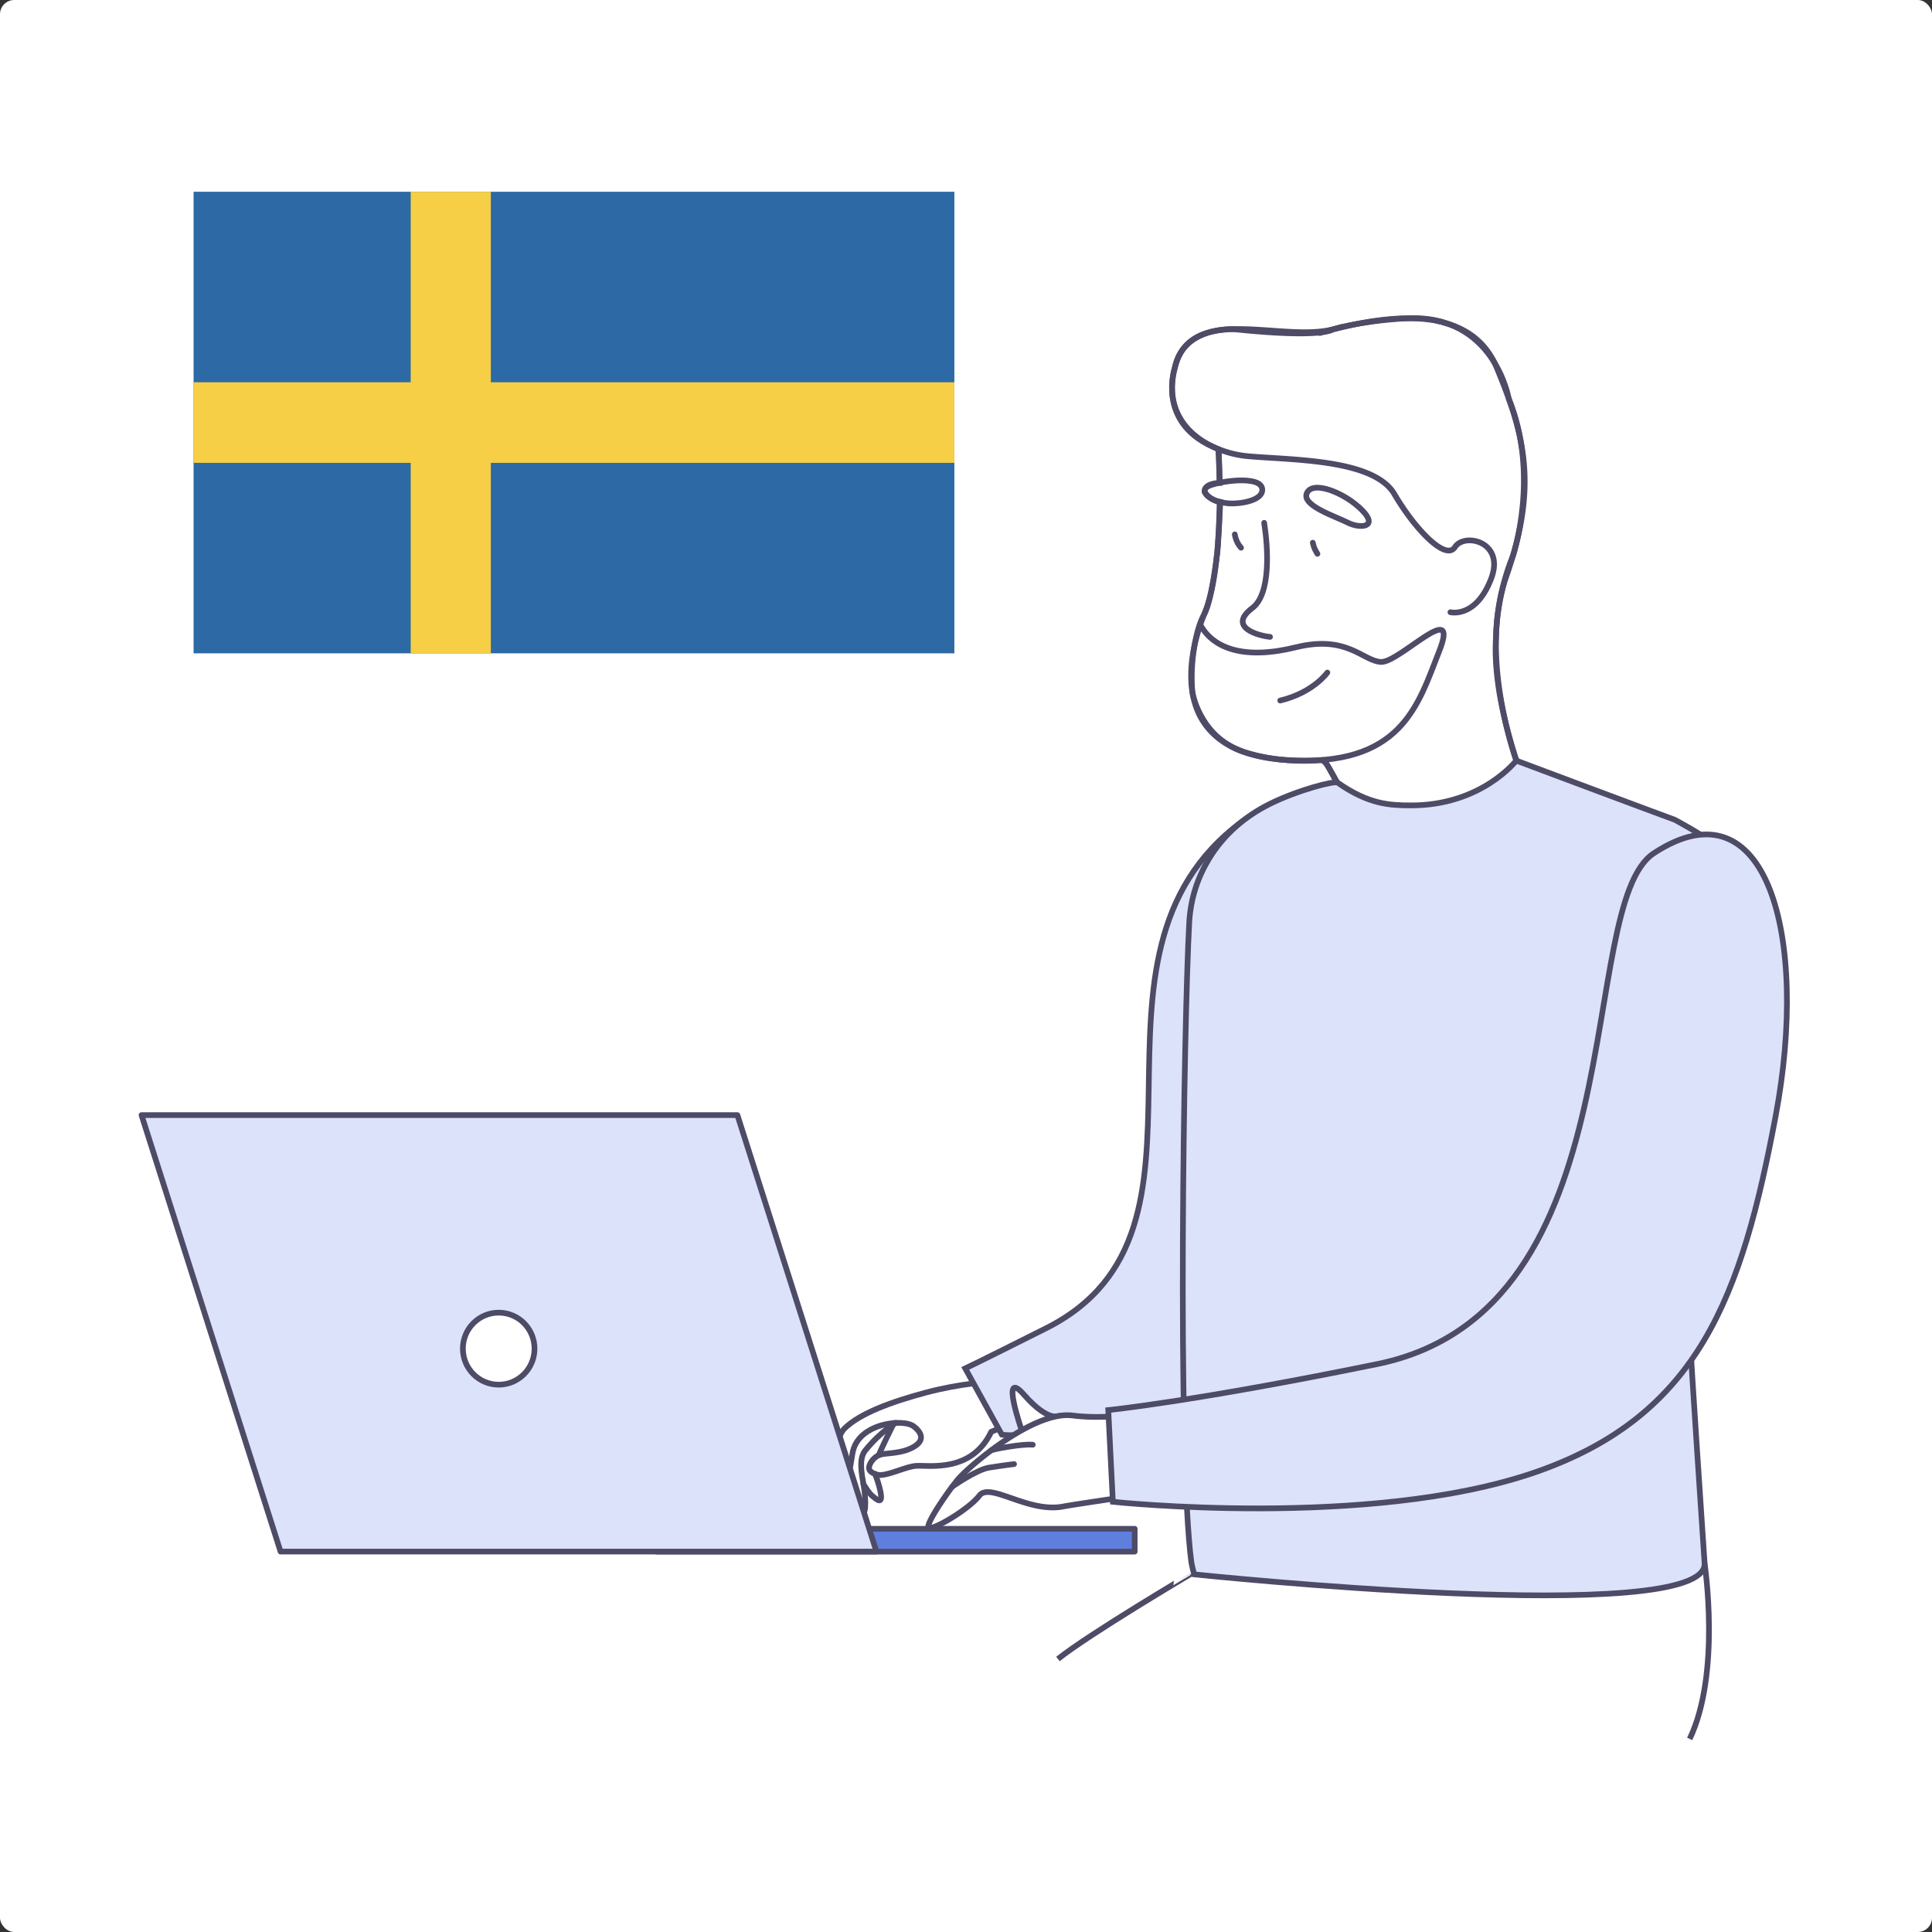<svg xmlns="http://www.w3.org/2000/svg" width="544" height="544" fill="none" viewBox="0 0 544 544"><rect x="0" y="0" width="544" height="544" fill="#333333" stroke="none"/><rect width="544" height="544" fill="#fff" rx="4"/><path fill="#fff" stroke="#4D4B66" stroke-miterlimit="10" stroke-width="1.6" d="M374.001 215.857s7.176 13.143 8.7 16.4c0 0 14.469.021 26.334-4.63 0 0 11.538-2.777 20.291-6.992 0 0-9.505-23.317-8.065-41.706 0 0-.064-10.728 4.763-22.487 0 0 7.631-22.594-1.207-44.208 0 0-4.022-23.796-28.546-22.604 0 0-11.03.383-20.344 2.959s-.635.16-.635.16-2.678 2.607-27.986-.065c0 0-14.257-.776-16.522 10.909 0 0-5.102 15.101 10.595 22.135l1.725.788.318 9.44s-4.509.063-4.223 2.575c0 0 1.386 2.405 4.403 2.831 0 0-.625 14.165-.963 15.08 0 0-1.482 12.973-3.62 16.644-2.138 3.672-4.054 13.005-3.281 21.795 0 0 1.926 12.281 13.876 16.634 0 0 9.219 3.512 21.804 2.554 0-.021 1.387-.447 2.583 1.788Z"/><path stroke="#4D4B66" stroke-linecap="round" stroke-linejoin="round" stroke-miterlimit="10" stroke-width="1.6" d="M343.411 141.287c-.116 10.323-.973 23.488-4.149 31.171-5.493 13.239-10.087 39.302 22.693 41.526 32.76 2.224 37.3-15.452 43.302-30.66 5.991-15.208-11.283 3.363-16.427 3.065-5.134-.287-9.484-7.705-23.953-4.129-14.459 3.586-23 .308-26.631-5.875m5.176-40.451c-.064-4.853-.233-8.439-.318-9.439"/><path stroke="#4D4B66" stroke-linecap="round" stroke-linejoin="round" stroke-miterlimit="10" stroke-width="1.6" d="M355.425 137.871c-.074-4.299-12.956-2.32-15.411-.851-2.467 1.458.942 4.363 6.086 4.725 2.858.191 9.388-.681 9.325-3.874m12.511 1.064c1.577-3.884 10.807-.159 15.58 4.704 4.774 4.864-.55 5.268-3.969 3.544-3.408-1.735-12.998-4.789-11.611-8.248m1.714 13.878c.254 1.096.392 1.628 1.302 3.129m-23.264-5.481s.243 2.16 1.757 3.767m8.171 25.105c-3.197-.298-12.172-2.703-4.975-8.141 5.303-4.012 4.393-17.198 3.313-23.977m17.793 42.164s-3.938 5.641-13.273 7.876"/><path stroke="#4D4B66" stroke-linecap="round" stroke-linejoin="round" stroke-miterlimit="10" stroke-width="1.6" d="M372.519 213.973h.053c1.312.862 8.785 15.368 10.129 18.284 0 0 20.301.447 46.625-11.622-.201-.276-14.025-33.065-5.112-58.585 8.891-25.467 4.996-39.621-2.699-58.351-3.038-7.47-8.69-11.26-15.232-12.92a1.7 1.7 0 0 0-.688-.191 98 98 0 0 1-1.704-.394c-1.016-.149-2.032-.298-3.101-.394h-.106c-8.732-.776-18.205 1.171-25.371 2.938-14.437 3.586-38.845-6.95-44.116 9.482-4.171 13.175 3.567 21.38 13.05 24.668a29 29 0 0 0 7.357 1.586c12.204 1.086 35.225.756 41.015 10.653s14.458 18.89 17.041 14.942c2.688-4.215 14.247-1.544 10.182 8.939-4.308 11.174-11.442 9.376-11.442 9.376"/><path fill="#fff" d="M277.607 389.123c-.561.042-26.08 5.672-26.08 5.672l-12.204 5.928-3.747 5.885.392 14.686 2.064-2.352s4.297 7.503 4.699 7.12c.413-.373.604-5.46.604-5.46l4.117 1.831-.455-6.407s7.187-2.575 7.441-2.607 7.208-.671 7.991-.692 11.103-2.288 11.103-2.288l4.245-6.162 6.784-3.395zm-24.08 19.39-4.72-.245 2.646-6.971s5.726 1.16 6.118 1.32c.402.16 1.492 2.607 1.492 2.607z"/><path stroke="#4D4B66" stroke-linecap="round" stroke-linejoin="round" stroke-miterlimit="10" stroke-width="1.6" d="M278.899 389.08s-8.352.404-18.195 3.033-18.597 5.885-22.873 10.078c-4.277 4.193-2.16 19.252-1.281 20.135.995 1.011 2.106-4.629 3.493-13.122 1.386-8.481 14.289-9.907 17.274-7.555 2.985 2.341 2.805 4.725-1.493 6.449-3.27 1.309-6.689.958-8.33 1.628-1.63.67-3.08 2.778-2.741 3.98.296 1.043 2.328 1.671 3.207 1.628 2.837-.138 7.25-2.405 10.013-2.586 3.482-.234 15.58 2.076 21.137-9.599l5.451-2.224z"/><path stroke="#4D4B66" stroke-linecap="round" stroke-linejoin="round" stroke-miterlimit="10" stroke-width="1.6" d="M238.265 418.612s2.095 4.8 3.884 6.96 1.768-2.926 1.048-7.237c-.603-3.554-1.429-7.566.413-9.886 4.223-5.289 8.647-7.811 8.647-7.811"/><path stroke="#4D4B66" stroke-linecap="round" stroke-linejoin="round" stroke-miterlimit="10" stroke-width="1.6" d="M243.102 417.835s1.545 2.661 2.635 3.491 3.461 3.214 1.789-2.927c-.561-2.064-1.154-3.395-1.154-3.395m1.122-5.289c.011-.606 4.213-9.035 4.213-9.035"/><path fill="#DBE2F9" stroke="#4D4B66" stroke-miterlimit="10" stroke-width="1.6" d="M349.709 231.331c-51.663 38.322.021 114.978-55.198 142.69-20.058 10.068-22.715 11.292-22.715 11.292l10.299 18.645s12.162 2.309 53.283-10.185c40.814-12.398 44.063-50.518 45.492-95.428 1.439-44.921-4.932-86.479-31.161-67.014Z"/><path fill="#5F7FDF" stroke="#4D4B66" stroke-linecap="round" stroke-linejoin="round" stroke-miterlimit="10" stroke-width="1.6" d="M319.501 430.468H184.865v6.427h134.636z"/><path fill="#DBE2F9" stroke="#4D4B66" stroke-linecap="round" stroke-linejoin="round" stroke-miterlimit="10" stroke-width="1.6" d="M246.785 436.885H78.999L39.847 313.978h167.786z"/><path fill="#fff" stroke="#4D4B66" stroke-linecap="round" stroke-linejoin="round" stroke-miterlimit="10" stroke-width="1.6" d="M140.421 389.889c5.571 0 10.087-4.541 10.087-10.142s-4.516-10.142-10.087-10.142-10.087 4.541-10.087 10.142 4.516 10.142 10.087 10.142"/><path fill="#DBE2F9" d="M472.606 315.692c.985 33.086 7.251 121.927 7.367 124.503.879 18.293-143.706 3.107-143.706 3.107-.297-.926-.561-2.054-.815-3.374v-.021c-4.001-30.277-2.159-151.619-.593-180.193.392-6.992 2.551-12.973 5.642-18.039 4.064-6.662 10.108-11.887 17.094-15.335 7.97-3.938 18.131-6.524 19.031-5.981 8.838 6.204 14.818 6.396 20.608 6.417 19.92.075 29.7-12.611 29.7-12.611s41.735 15.633 44.593 16.644c0 0 7.229 3.821 10.669 6.545"/><path stroke="#4D4B66" stroke-miterlimit="10" stroke-width="1.6" d="M472.606 315.692c.985 33.086 7.251 121.927 7.367 124.503.879 18.293-143.706 3.107-143.706 3.107-.297-.926-.561-2.054-.815-3.374v-.021c-4.001-30.277-2.159-151.619-.593-180.193.392-6.992 2.551-12.973 5.642-18.039 4.064-6.662 10.108-11.887 17.094-15.335 7.97-3.938 18.131-6.524 19.031-5.981 8.838 6.204 14.818 6.396 20.608 6.417 19.92.075 29.7-12.611 29.7-12.611s41.735 15.633 44.593 16.644c0 0 7.229 3.821 10.669 6.545"/><path fill="#fff" d="M298.279 398.679s-3.091 1.863-9.95-5.97c-6.869-7.833-.635 10.036-.635 10.036"/><path stroke="#4D4B66" stroke-linecap="round" stroke-linejoin="round" stroke-miterlimit="10" stroke-width="1.6" d="M298.279 398.679s-3.091 1.863-9.95-5.97c-6.869-7.833-.635 10.036-.635 10.036"/><path fill="#fff" stroke="#4D4B66" stroke-linecap="round" stroke-linejoin="round" stroke-miterlimit="10" stroke-width="1.6" d="M324.095 420.443c-7.717 1.117-22.27 3.277-24.483 3.703-10.023 2.075-20.851-6.949-23.857-3.012-2.995 3.959-14.162 10.494-14.384 8.855-.18-1.405 3.821-7.45 6.742-11.387.021 0 .042-.032.063-.064.498-.66.974-1.267 1.376-1.788 1.144-1.416 4.806-4.832 9.484-8.333 2.636-1.99 5.599-3.991 8.637-5.683 3.218-1.799 6.478-3.214 9.505-3.863a8 8 0 0 1 1.09-.202 13.2 13.2 0 0 1 3.694-.107c9.569 1.245 20.577-.713 23.276-1.256z"/><path fill="#fff" d="M268.123 418.612s6.753-4.757 10.299-5.353c3.557-.585 7.113-1.011 7.113-1.011"/><path stroke="#4D4B66" stroke-linecap="round" stroke-linejoin="round" stroke-miterlimit="10" stroke-width="1.6" d="M268.123 418.612s6.753-4.757 10.299-5.353c3.557-.585 7.113-1.011 7.113-1.011"/><path fill="#fff" d="M279.047 408.406c.434-.319 8.753-1.915 11.749-1.607z"/><path stroke="#4D4B66" stroke-linecap="round" stroke-linejoin="round" stroke-miterlimit="10" stroke-width="1.6" d="M279.047 408.406c.434-.319 8.753-1.915 11.749-1.607"/><path fill="#DBE2F9" stroke="#4D4B66" stroke-miterlimit="10" stroke-width="1.6" d="M465.673 240.249c-22.492 14.782-3.969 128.739-77.891 143.84-51.78 10.578-75.722 12.951-75.722 12.951l1.291 25.829s72.303 7.684 118.653-8.226 58.437-49.742 67.984-100.473c9.537-50.721-2.603-94.769-34.315-73.921Z"/><path stroke="#4D4B66" stroke-miterlimit="10" stroke-width="1.6" d="M479.962 440.195s4.711 30.841-4.191 49.433m-140.182-46.613S306.821 460 297.887 467.13"/><path fill="#2D69A4" d="M268.727 54H54.507v129.952h214.22z"/><path fill="#F6CF46" d="M138.209 54h-22.566v129.952h22.566z"/><path fill="#F6CF46" d="M268.724 130.325v-22.689H54.504v22.689z"/></svg>